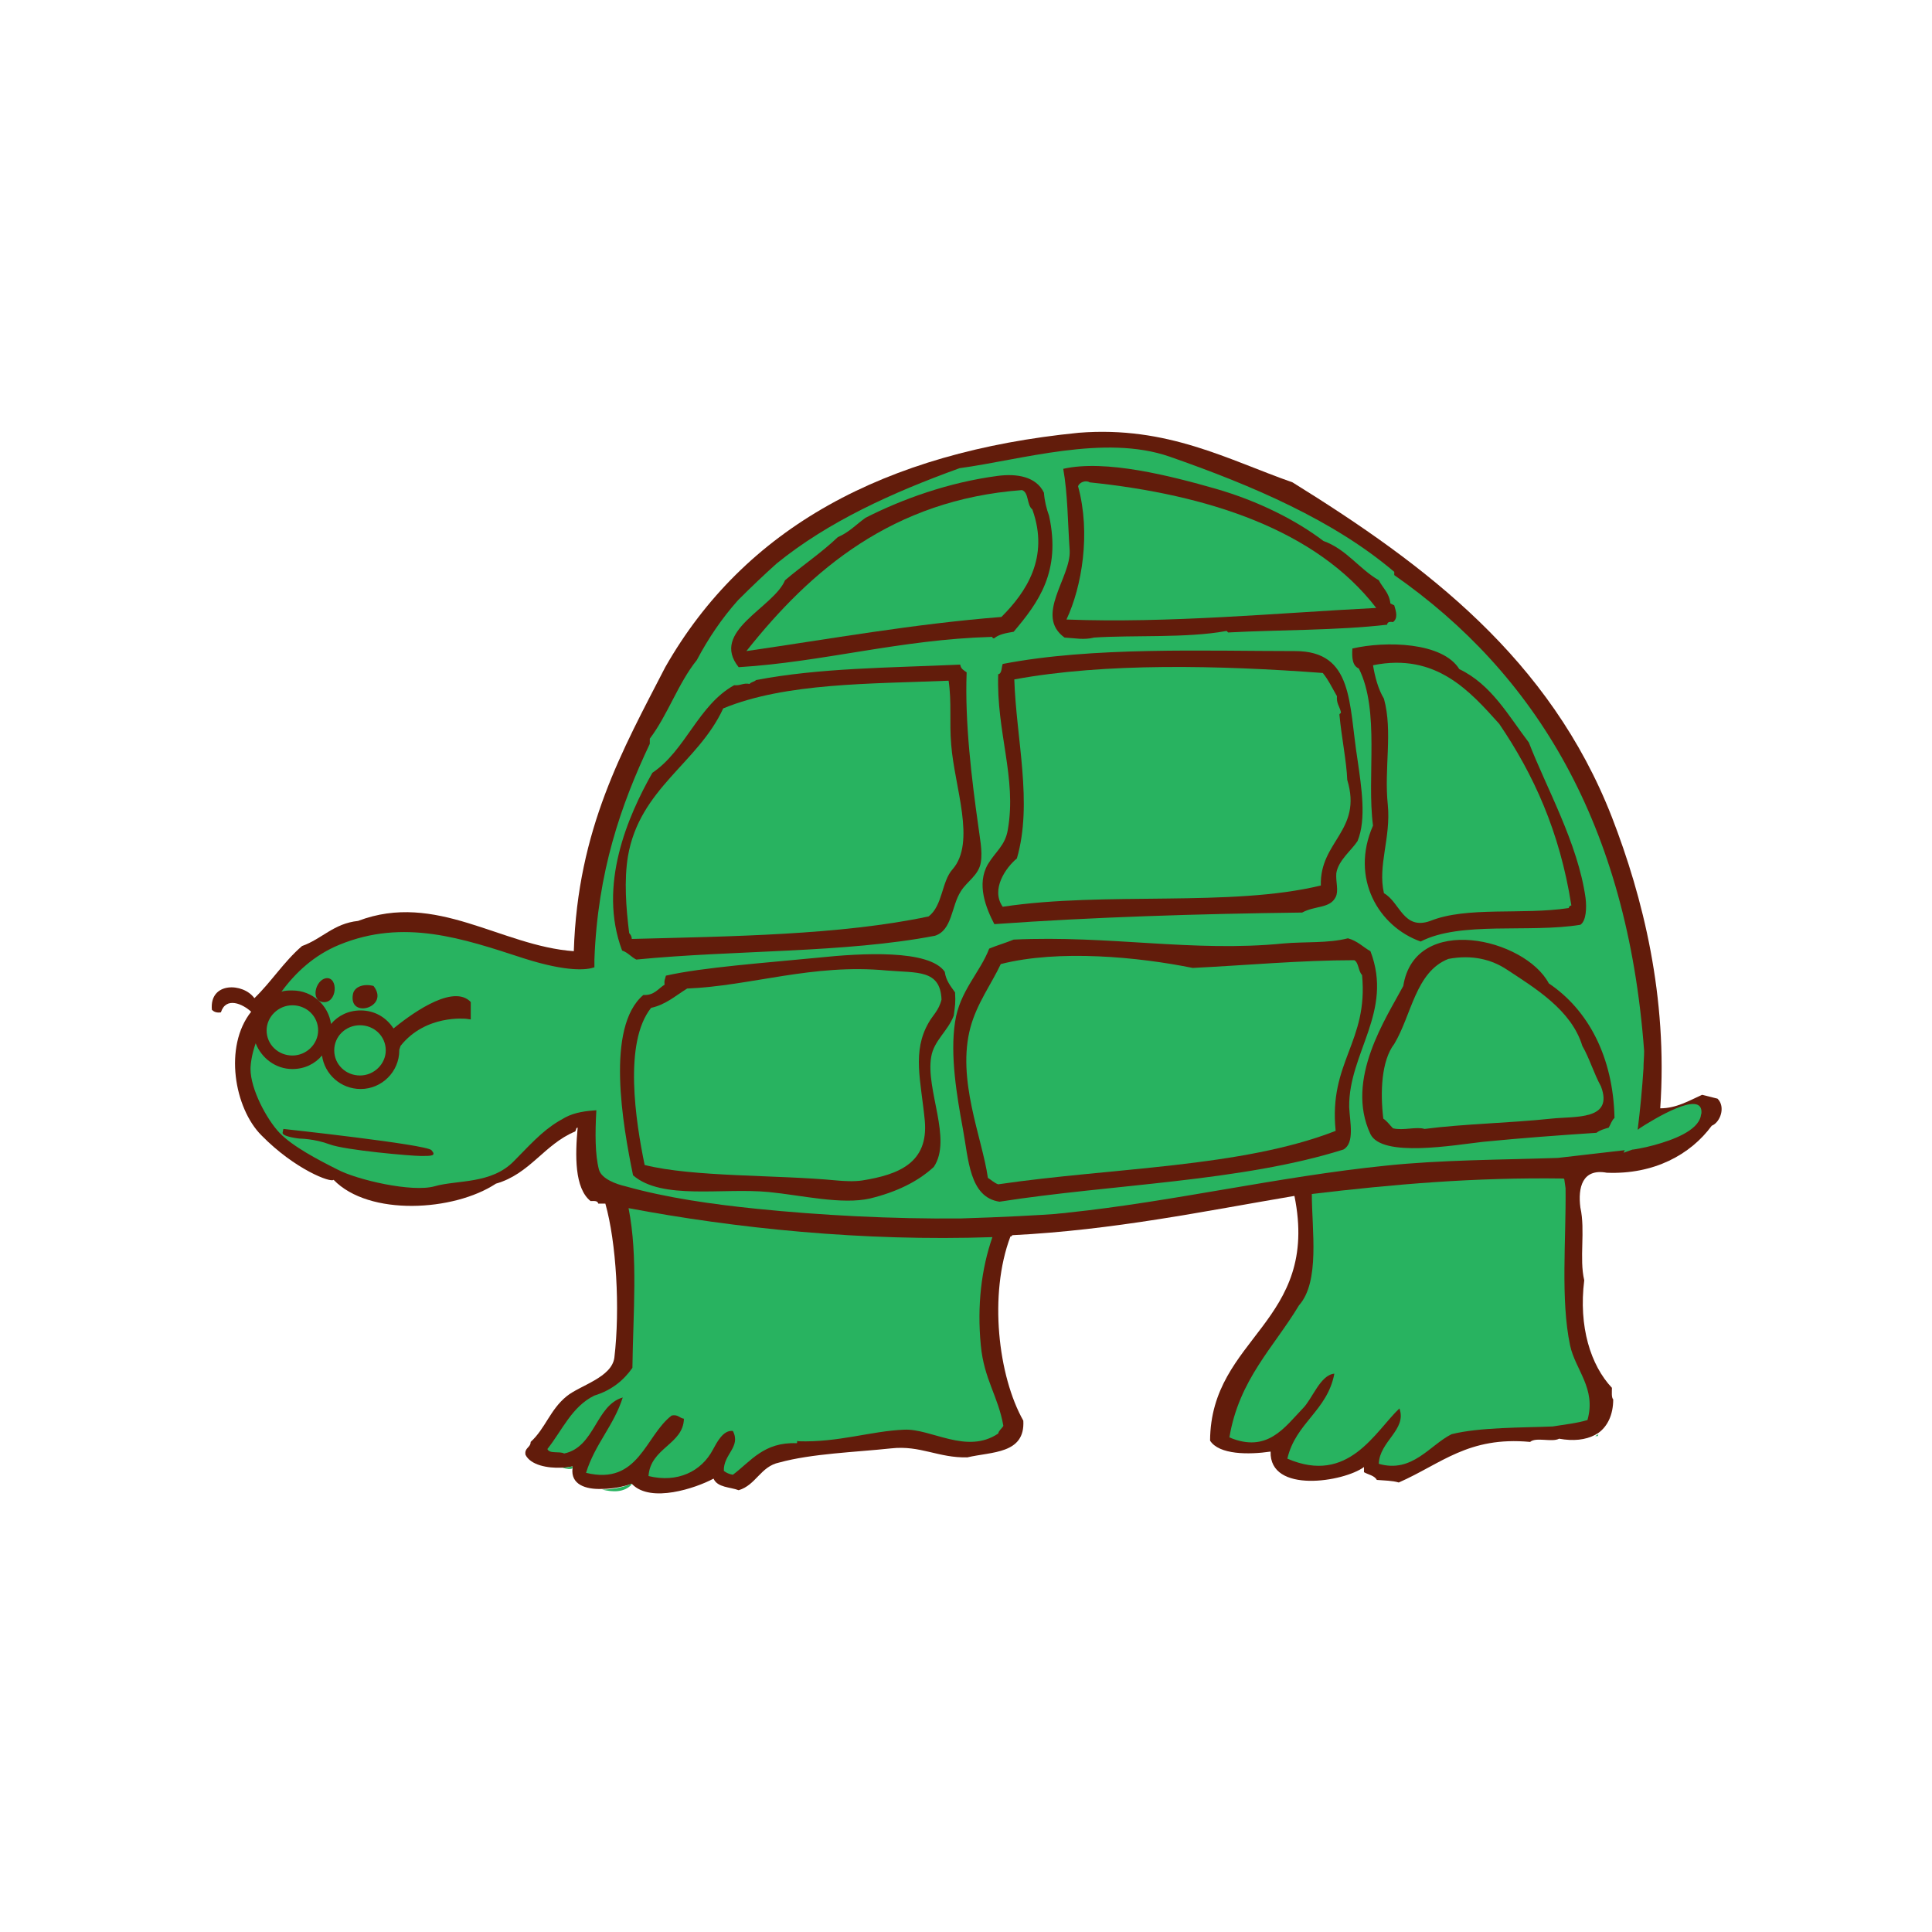 <?xml version="1.0" encoding="UTF-8"?> <svg xmlns="http://www.w3.org/2000/svg" xmlns:xlink="http://www.w3.org/1999/xlink" version="1.1" id="Layer_1" x="0px" y="0px" viewBox="0 0 300 300" style="enable-background:new 0 0 300 300;" xml:space="preserve"> <style type="text/css"> .st0{fill:#621C0B;} .st1{fill:#28B360;} </style> <path class="st0" d="M266.7,170.6c-0.8-0.2-1.6-0.4-2.4-0.6c-2,0.9-4,2.1-6.5,2.1c1.2-17.3-2.7-32.8-7.5-45.2 c-9.6-24.6-28.8-39.1-49.6-52c-10-3.5-19.4-8.8-33.2-7.7c-30.2,3-51.9,14.8-64.2,36.4c-6.6,12.8-13.6,25.1-14.2,44.1 c-11.3-0.8-21.4-9.3-33.5-4.7c-3.8,0.4-5.6,2.8-8.7,3.9c-2.8,2.4-4.8,5.6-7.4,8.1c-1.7-2.4-7-2.6-6.6,1.8c0.3,0.3,0.7,0.5,1.4,0.4 c0.8-2.5,3.4-1.3,4.7-0.1c-4.3,5.4-2.6,15,1.6,19.2c5.2,5.3,10.8,7.4,11.2,6.9c5.5,5.7,18.7,4.9,25.2,0.6c5.3-1.5,7.5-6.1,12.3-8.1 c0.2-0.2,0.1-0.6,0.4-0.6c-0.4,4.3-0.5,9.4,2,11.4c0.5,0,1.1-0.1,1.2,0.4H94c1.7,6,2.3,16.3,1.4,23.9c-0.4,3.1-5.3,4.3-7.4,6 c-2.6,2.1-3.3,5-5.6,7.1c0,0.9-1,0.9-0.8,2c0.8,1.6,3.4,2.1,5.6,2c0.6,0,1.2-0.1,1.7-0.2c0,0.1,0,0.2,0,0.3c-0.3,2.5,2,3.3,4.6,3.2 c1.7,0,3.5-0.4,4.6-0.8c0,0,0,0,0.1,0.1c2.9,2.9,9.8,0.6,12.6-0.9c0.6,1.4,2.6,1.3,3.9,1.8c2.7-0.8,3.4-3.7,6.3-4.3 c5.1-1.4,11.8-1.6,17.4-2.2c4.5-0.5,7.3,1.5,11.8,1.4c3.8-0.9,9-0.5,8.7-5.7c-3.9-6.9-5.4-19.6-2-28.6c0.2,0,0.2-0.1,0.3-0.2 c15.8-0.8,29.6-3.7,43.8-6.1c4,19.7-13,21.9-13.1,38c1.4,2.2,6,2.2,9.4,1.7c-0.2,6.6,11.4,4.7,14.5,2.4v0.8c0.7,0.4,1.6,0.5,2,1.2 c1.2,0.1,2.4,0.1,3.4,0.4c6.6-2.9,10.8-7.2,20.4-6.3c0.9-0.8,3.4,0.1,4.5-0.5c2.2,0.4,4.1,0.2,5.6-0.6c0.2-0.1,0.3-0.2,0.5-0.3 c1.4-1,2.3-2.8,2.3-5.2c-0.3-0.3-0.2-1.2-0.2-1.8c-3.3-3.5-5.2-9.5-4.3-16.7c-0.8-3.4,0.2-7.7-0.6-11.3c-0.4-3.1,0.3-6.1,4.1-5.4 c7.3,0.3,13-2.8,16.3-7.3C267.1,174.3,268,171.9,266.7,170.6"></path> <path class="st0" d="M44,175.3l-0.1,0.5c-0.2,0.7,2.6,1,2.6,1s2.4,0,4.7,0.9c2.4,0.9,12.6,1.8,14.2,1.8c1.6,0,2.4,0,1.6-0.9 C66.2,177.7,44,175.3,44,175.3"></path> <path class="st0" d="M50.6,151.9c-1.6,0.2-2.4,3.3-0.5,3.7C52.4,155.9,52.6,151.6,50.6,151.9"></path> <path class="st0" d="M54.8,154.4c-0.7,3.9,5.8,1.9,3.2-1.3C56.5,152.8,55,153.3,54.8,154.4"></path> <path class="st1" d="M214.9,108.5c1.4,5.1,0,10.8,0.6,16.5c0.5,5.1-1.6,9.4-0.6,13.7c2.5,1.4,3,5.8,7.2,4.3c5.7-2.3,14.3-0.9,21.5-2 c0-0.2,0.2-0.4,0.4-0.4c-1.8-11.5-5.9-20.4-11.2-28.2c-4.5-5-9.8-11.1-19.6-9.1C213.5,105.1,214,107,214.9,108.5"></path> <path class="st1" d="M209.2,121.1c-0.1-2.8-0.9-6.7-1.2-10c-0.1-0.4,0.3-0.2,0.2-0.6c-0.2-0.8-0.7-1.3-0.6-2.4 c-0.7-1.2-1.3-2.5-2.2-3.6c-16.1-1.2-33.8-1.6-47.9,1c0.3,9.3,2.9,19.2,0.4,27.8c-1.7,1.4-4.1,4.8-2.2,7.5 c15.9-2.4,35.4,0.1,49.4-3.3C204.9,130.6,211.6,129,209.2,121.1"></path> <path class="st1" d="M211.5,151.4c-0.6-0.6-0.5-1.9-1.2-2.3c-8.3,0-16.9,0.8-25.1,1.2c-8.4-1.7-20.8-2.9-29.8-0.6 c-1.4,3-3.7,6.1-4.7,9.8c-2.2,8.1,1.8,17.1,2.7,23.4c0.5,0.3,1,0.8,1.6,1c17.7-2.6,37.8-2.6,52.4-8.3 C206.3,164.9,212.5,161.8,211.5,151.4"></path> <path class="st1" d="M137.7,150.7c-11.5-1.1-21.1,2.4-31,2.8c-1.8,1.1-3.3,2.5-5.6,3c-4.3,5.4-2.4,17.6-1,24.4 c7.6,1.9,20.5,1.5,29.8,2.4c1.1,0.1,2.7,0.2,4,0c5.6-0.9,10.3-2.7,9.7-9.3c-0.6-6.2-2-10.7,0.6-15.2c0.6-1.1,1.6-1.9,2-3.6 C146,150.5,142.4,151.1,137.7,150.7"></path> <path class="st1" d="M160.3,79.1c-0.9-0.7-0.5-2.6-1.6-3c-20.1,1.5-32.8,12.4-42.8,25c13.1-1.9,25.8-4.2,39.6-5.3 C159.3,92,163,86.6,160.3,79.1"></path> <path class="st1" d="M98.1,145.8c15.3-0.4,32.5-0.6,46.1-3.5c2.2-1.7,2-5.4,3.7-7.3c3.7-4.2,0.3-12.8-0.2-19.4 c-0.3-3.5,0.1-6.5-0.4-9.9c-12.1,0.5-25.3,0.3-35,4.3c-3.9,8.5-13,12.4-14.8,23c-0.6,3.7-0.3,7.9,0.2,11.9 C97.9,145.1,98.1,145.4,98.1,145.8"></path> <path class="st1" d="M165.6,96.2c16,0.6,32.5-1,48.1-1.8c-9.3-12.1-26.1-17.6-44.5-19.5c-0.6-0.4-1.6,0-1.8,0.6 C169.4,82.8,168,91.1,165.6,96.2"></path> <path class="st1" d="M233.9,150.5c-2.3-1.5-5.3-2.3-9-1.6c-5.1,2-5.7,8.7-8.4,13.2c-2,2.6-2.2,7.5-1.7,11.6c0.6,0.4,1,1,1.5,1.5 c1.6,0.4,3.6-0.3,4.9,0.1c6.2-0.8,13.1-0.9,19.7-1.6c3.7-0.4,9.7,0.3,7.7-5c-1.1-2-1.8-4.4-2.9-6.3 C244,156.8,238.3,153.4,233.9,150.5"></path> <path class="st1" d="M93.5,231.3c1.6,0.4,3.4,0.5,4.6-0.8c0,0,0,0-0.1-0.1C96.9,230.9,95.2,231.3,93.5,231.3"></path> <path class="st1" d="M104.3,219.8c1-0.2,1.2,0.4,1.9,0.5c-0.1,4-5.2,4.5-5.5,8.9c4.5,1.1,8.2-0.7,10-4.1c0.6-1.1,1.6-3.1,3.1-2.9 c1.3,2.5-1.5,3.6-1.4,6.2c0.4,0.3,0.8,0.5,1.4,0.6c2.8-2.1,4.8-5.1,9.9-4.9c0.2,0-0.1-0.5,0.3-0.3c6.2,0.2,11.3-1.6,16.4-1.8 c4.2-0.2,9.7,3.9,14.6,0.6c0.1-0.5,0.6-0.8,0.8-1.2c-0.8-4.6-3-7.2-3.5-12.5c-0.6-6.2,0.1-11.9,1.8-16.8 c-20.2,0.7-40.1-1.4-56.5-4.5c1.5,7.5,0.7,16.4,0.6,24.8c-1.4,2-3.3,3.5-5.9,4.3c-3.5,1.7-5,5.4-7.3,8.3c0.3,0.8,1.9,0.3,2.6,0.7 c4.8-1,4.9-7.5,9.1-8.7c-1.4,4.4-4.3,7.2-5.7,11.7C99.2,230.7,100.2,222.9,104.3,219.8"></path> <path class="st1" d="M87.3,227.9c0.7,0.2,1.3,0.3,1.6,0.1c0-0.1,0-0.2,0-0.3C88.4,227.8,87.9,227.9,87.3,227.9"></path> <path class="st1" d="M242.8,183c-13.9-0.2-26.5,0.9-39.1,2.4c0,5.6,1.3,13.6-2,17.3c-3.9,6.5-9.3,11.5-10.8,20.5 c5.9,2.5,8.6-1.6,11.4-4.5c1.5-1.5,2.7-5.2,4.9-5.4c-1.1,5.8-6,7.6-7.3,13.2c9.5,4.1,13.6-4.2,17.4-7.8c1.2,3.3-3.1,5.1-3.2,8.6 c5.2,1.5,7.9-2.9,11.3-4.6c4.4-1.1,11.1-1,15.7-1.2c1.8-0.3,3.8-0.5,5.4-1c1.4-4.9-1.9-7.8-2.7-11.6c-1.5-7.1-0.6-16.5-0.7-24.4 l-0.2-1.4L242.8,183z"></path> <path class="st1" d="M248.1,223l0.1-0.3c-0.2,0.1-0.3,0.2-0.5,0.3L248.1,223z"></path> <path class="st1" d="M45.4,156.1c-2.2,0-4,1.8-4,3.9c0,2.2,1.8,3.9,4,3.9c2.2,0,4-1.8,4-3.9C49.4,157.8,47.6,156.1,45.4,156.1"></path> <path class="st1" d="M51.9,163.1c0,2.2,1.8,3.9,4,3.9s4-1.8,4-3.9c0-2.2-1.8-3.9-4-3.9S51.9,160.9,51.9,163.1"></path> <path class="st1" d="M249.8,175.1c-0.7,0.2-1.4,0.4-1.9,0.8c-6,0.4-11.5,0.8-17.6,1.4c-4.5,0.5-15.7,2.5-17.5-1.2 c-4-8.5,2.5-18.1,5.1-23c1.8-11.4,18.9-7.4,22.6-0.4c6.1,4.1,10,11.4,10.2,20.9C250.3,173.9,250.1,174.6,249.8,175.1 M208.6,178.5 c-15.8,5-36.2,5.4-53.4,8.1c-4.7-0.7-4.8-6.6-5.7-11.4c-0.9-4.9-2-11.3-1.2-16.5c0.7-4.8,3.9-7.7,5.3-11.4c1.2-0.5,2.6-0.9,3.8-1.4 c14.9-0.7,27.9,2,41.9,0.6c3.3-0.3,6.9,0,10-0.8c1.5,0.4,2.4,1.4,3.5,2c3.6,9.4-3.4,15.8-3.3,24.2 C209.6,174.2,210.4,177.5,208.6,178.5 M145,181.2c-2.5,2.3-5.8,3.9-9.9,4.9c-4.4,1-10.6-0.5-15.7-1c-7.2-0.7-16.6,1.3-21.1-2.6 c-1.6-7.8-4.3-23,1.6-28c1.7,0.1,2.3-1,3.3-1.6c-0.1-0.7,0.1-0.9,0.2-1.4c5.7-1.3,15.6-2,23.7-2.8c6.7-0.7,17.2-1.3,19.6,2.2 c0.2,1.4,0.9,2.2,1.6,3.2c0.1,1.6,0,2.1-0.2,3.6c-0.9,2.4-3.1,3.9-3.5,6.4C143.7,169.2,147.9,176.9,145,181.2 M101.3,120 c5.2-3.5,7.1-10.5,12.7-13.6c1,0.1,1.4-0.4,2.4-0.2c0.2-0.3,0.7-0.3,1-0.6c9.9-1.9,20.7-1.9,31.7-2.4c0.1,0.7,0.6,0.9,1,1.2 c-0.3,7.8,0.8,16.7,1.8,23.8c0.2,1.7,0.7,3.9,0.4,5.7c-0.3,2-2.2,3-3.1,4.5c-1.5,2.3-1.3,6-4,6.9c-14,2.7-31.1,2.2-46.4,3.7 c-0.8-0.4-1.3-1.1-2.2-1.4C92.8,137.5,97.5,126.7,101.3,120 M121.9,90.1c2.7-2.3,5.7-4.3,8.2-6.7c1.7-0.7,2.9-2,4.3-3 c5.7-2.9,12.9-5.5,20.5-6.5c3-0.4,6,0.1,7.2,2.6c0.1,1.3,0.4,2.5,0.8,3.6c1.9,8.7-1.7,13.5-5.5,18c-1.2,0.2-2.3,0.4-3,1 c-0.4,0.1-0.2-0.3-0.5-0.2c-14.1,0.4-26.1,3.9-39.2,4.7C110.2,98,120.1,94.4,121.9,90.1 M188.8,75.9c6.6,1.9,12.5,4.9,16.7,8.1 c3.6,1.3,5.5,4.3,8.6,6.1c0.6,1.2,1.6,1.9,1.8,3.6c0.2,0.1,0.4,0.2,0.6,0.3c0.3,1,0.6,2-0.2,2.6c-0.5-0.1-0.9,0-0.9,0.4 c-7.6,0.9-17.1,0.8-24.5,1.2c-0.4,0.1-0.2-0.3-0.6-0.2c-6,1.1-14.4,0.6-20.4,1c-1.6,0.4-2.9,0.1-4.6,0c-4.7-3.4,1-9.3,0.8-13.5 c-0.3-4.3-0.3-8.8-1-12.7C171.7,71.3,181.8,73.9,188.8,75.9 M207.4,139.3c-0.9,1.8-3.2,1.3-5.2,2.4c-16.1,0.2-32.4,0.7-47.8,1.8 c-1.3-2.5-2.8-6.2-1-9.3c1.2-2,2.7-2.9,3.1-5.4c1.4-8-1.8-15.1-1.5-24.1c0.6-0.1,0.5-1.1,0.7-1.6c13.9-2.7,31.5-2,45.4-2 c9.1,0,8.3,8.1,9.7,16.9c0.6,4.2,1.4,9.2,0,12.6c-0.9,1.4-3,3-3.3,5C207.4,137,207.9,138.3,207.4,139.3 M226.6,103.9 c5,2.4,7.6,7.2,10.8,11.4c2.7,7,7.6,15.6,8.8,24.1c0.2,1.6,0.1,3.6-0.8,4.2c-8,1.3-18.6-0.6-24.8,2.6c-6.5-2.3-11-9.8-7.4-18 c-1-7.7,1.1-17.8-2.2-24.4c-1-0.4-1.1-1.7-1-3.1C215.2,99.5,224,99.7,226.6,103.9 M65.4,179.5c-1.6,0-11.8-0.9-14.2-1.8 c-2.4-0.9-4.7-0.9-4.7-0.9s-2.9-0.3-2.6-1l0.1-0.5c0,0,22.2,2.4,23,3.3C67.8,179.5,67,179.5,65.4,179.5 M54.8,154.4 c0.2-1.2,1.7-1.7,3.2-1.3C60.6,156.4,54.1,158.3,54.8,154.4 M50.1,155.6c-1.9-0.3-1.1-3.4,0.5-3.7C52.6,151.6,52.4,155.9,50.1,155.6 M254.6,175.2c-0.1,0.1-0.2,0.2-0.3,0.2c0.4-3.2,0.7-6.4,0.9-9.5c0-0.9,0.1-1.8,0.1-2.7c-2.6-35.3-16.9-58.6-38.8-73.9v-0.5 c-9.4-8-22-13.4-34.9-17.9c-10.1-3.5-23,0.5-32.6,1.8c-10.5,3.8-20.4,8.3-28.4,14.8c-1.9,1.7-3.9,3.6-6,5.7 c-2.5,2.8-4.6,5.9-6.4,9.3c-2.9,3.6-4.5,8.5-7.3,12.2v0.8c-4.5,9.5-8.1,19.9-8.6,33.5c0,0.4,0,0.8,0,1.2c-1.1,0.4-4.1,0.8-11-1.4 c-9.5-3.1-18.6-6.2-28.6-2.1c-3.9,1.6-6.8,4.3-9,7.3c0.5-0.2,1.1-0.2,1.7-0.2c3.1,0,5.6,2.3,6,5.2c1.1-1.3,2.7-2.1,4.6-2.1 c2.2,0,4,1.1,5.1,2.8c2.1-1.7,8.8-6.9,11.8-4.3l0.2,0.2v2.7l-0.7-0.1c-0.1,0-6.3-0.7-10.2,4.2L62,163c0,0,0,0.1,0,0.1 c0,3.3-2.7,6-6,6c-3.1,0-5.6-2.3-6-5.2c-1.1,1.3-2.7,2.1-4.6,2.1c-2.6,0-4.8-1.7-5.7-4c-0.6,1.7-0.8,3.2-0.8,4 c0,3.1,2.5,7.8,4.5,9.9c2,2.1,6,4.2,9,5.7c3,1.6,11.6,3.6,15.1,2.6c3.5-1,8.8-0.3,12.3-3.9c3.5-3.6,5-5.2,8-6.8 c1.5-0.8,3.3-1,4.8-1.1c-0.2,3.6-0.2,6.9,0.4,9.2c0.4,1.5,2.8,2.3,4.1,2.6c6.4,1.8,13.5,2.8,20.4,3.5c9.8,1,20.9,1.6,31.7,1.5 c6.6-0.2,12-0.5,14.7-0.7c0.7-0.1,1.3-0.1,1.9-0.2c16.3-1.7,32.7-5.6,49.4-7.3c8.5-0.9,17.8-0.9,26.7-1.2l10.4-1.2l-0.2,0.4l1.4-0.5 l0.1,0c0,0,1.5-0.2,3.3-0.7c2.9-0.8,6.7-2.2,7.2-4.5c0-0.2,0.1-0.3,0.1-0.5C264.4,169.1,256.6,173.9,254.6,175.2"></path> </svg> 